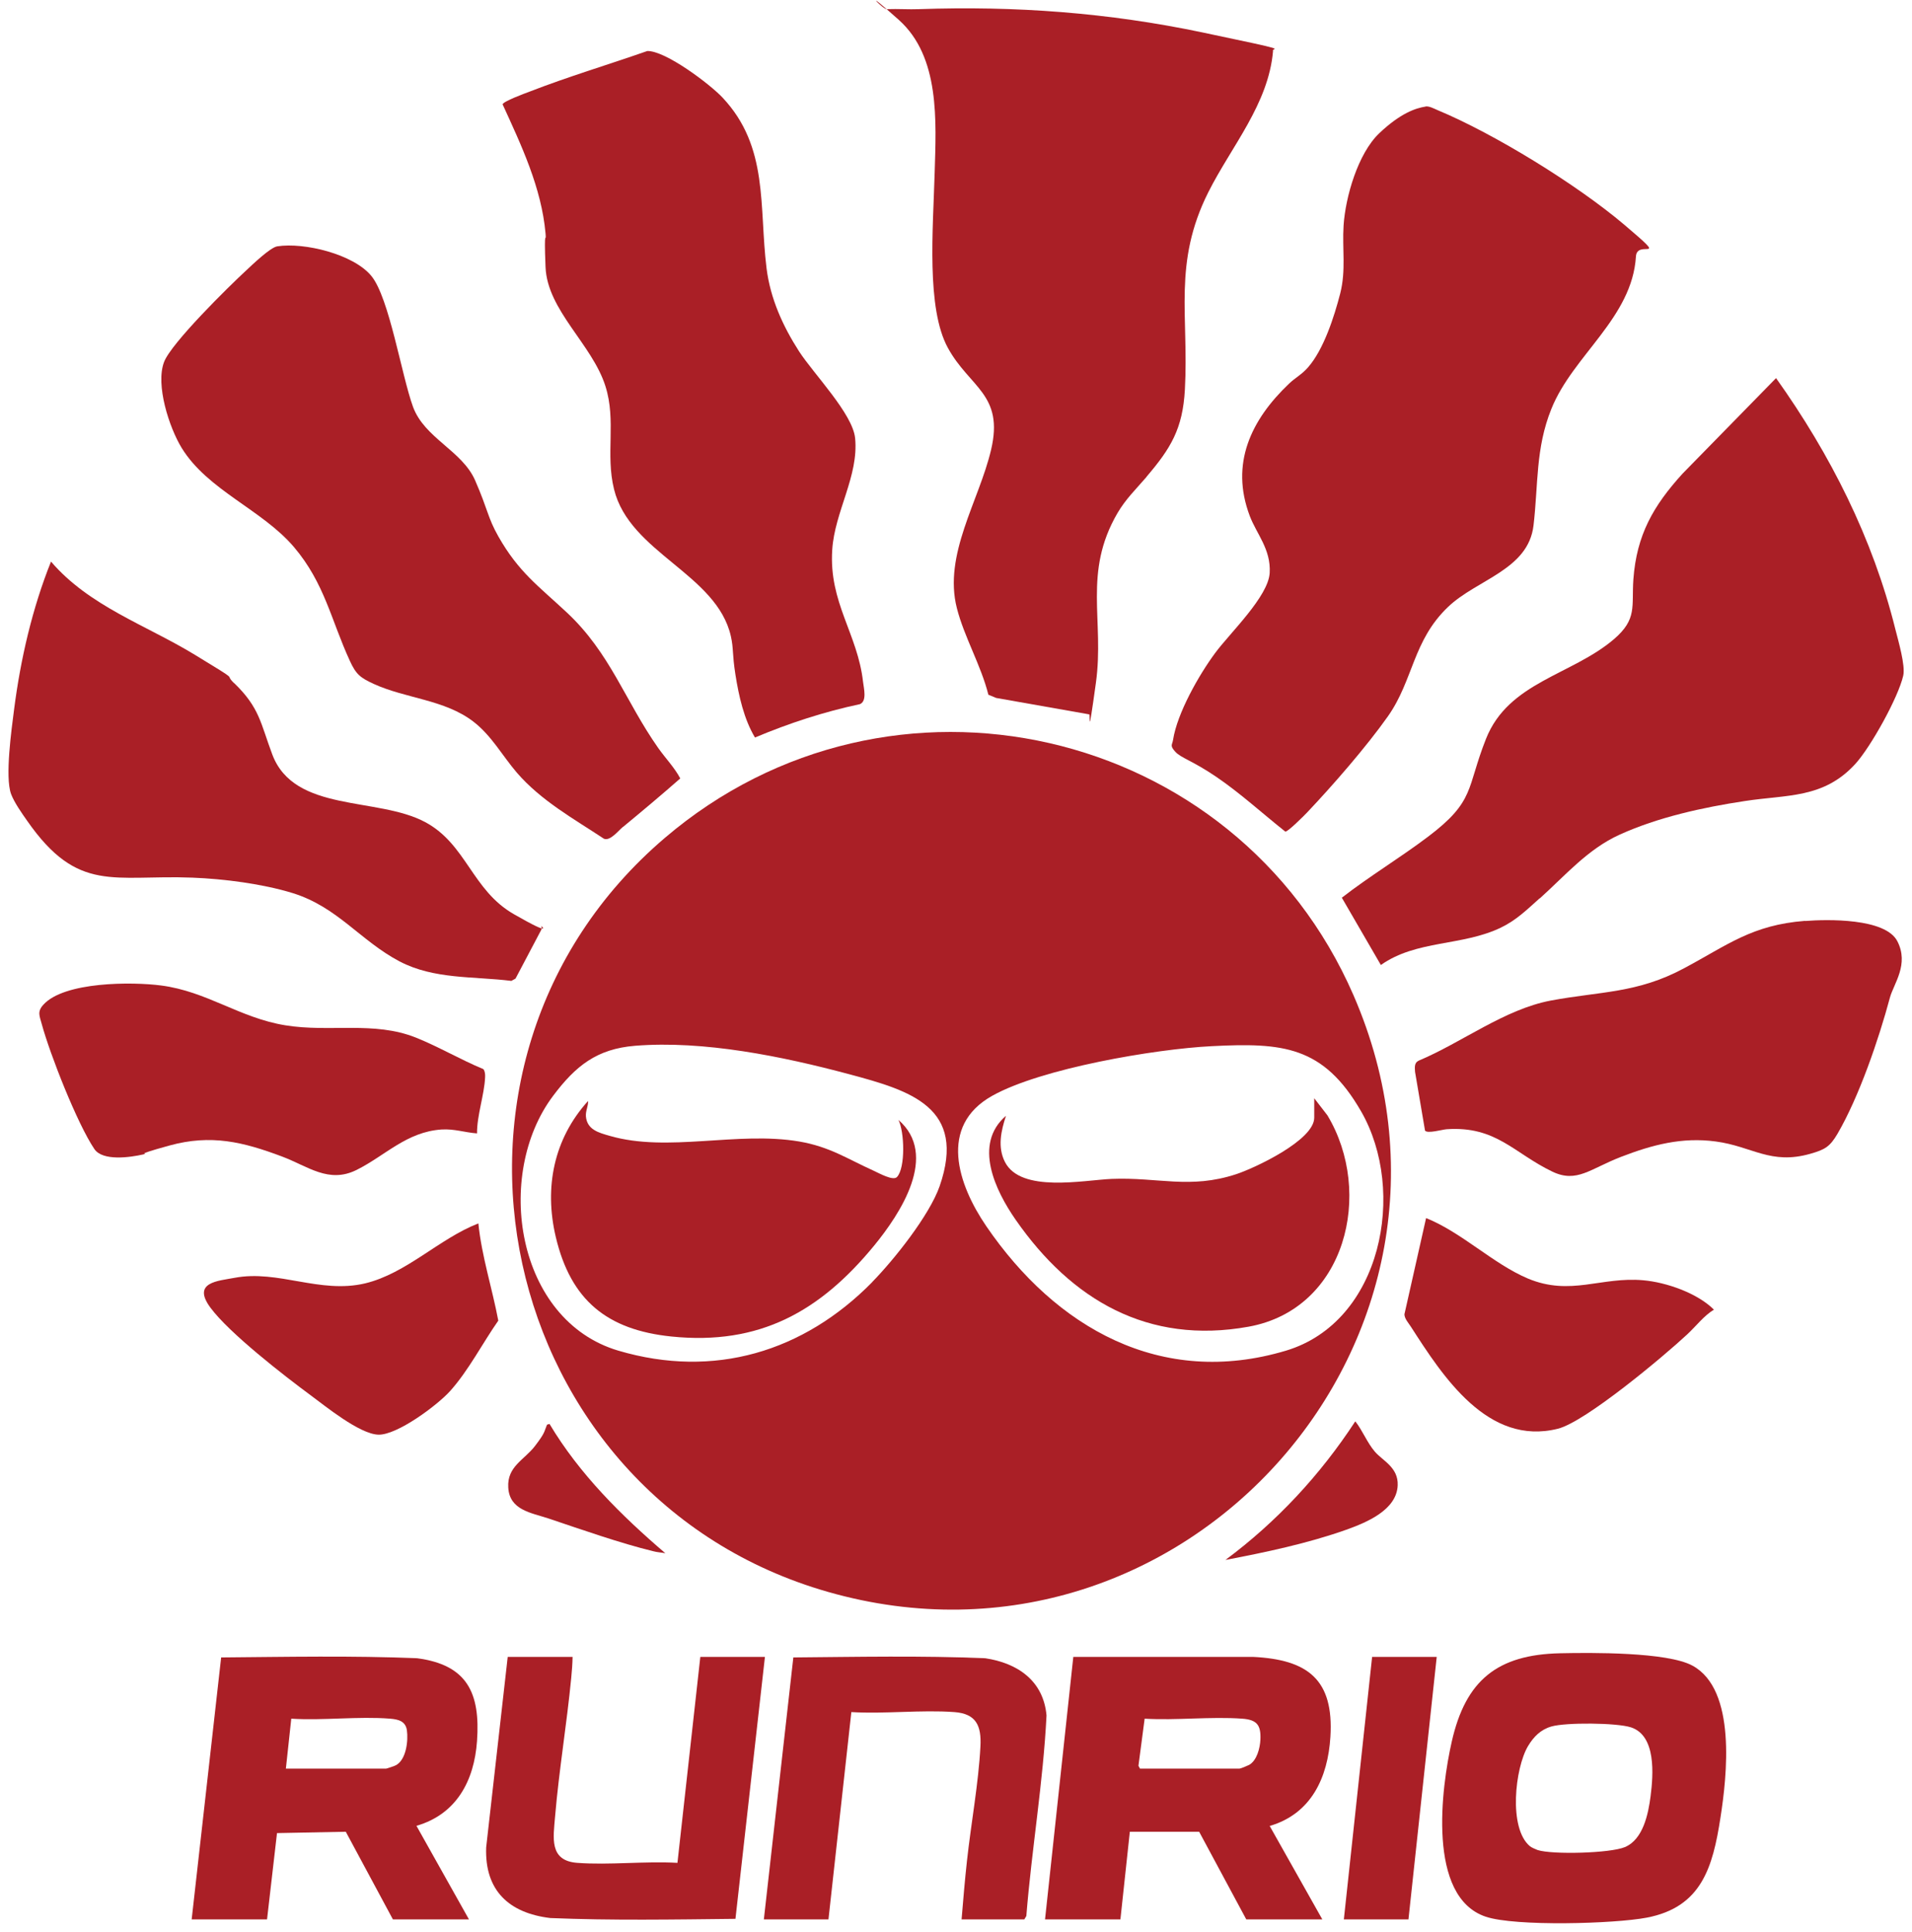 <?xml version="1.0" encoding="UTF-8"?>
<svg id="Layer_1" xmlns="http://www.w3.org/2000/svg" version="1.1" viewBox="0 0 1420.5 1435.2">
  <!-- Generator: Adobe Illustrator 29.0.1, SVG Export Plug-In . SVG Version: 2.1.0 Build 192)  -->
  <defs>
    <style>
      .st0 {
        fill: #aa1f26;
      }
    </style>
  </defs>
  <path class="st0" d="M493.9,622.5c167.2-142.7,424.1-84.1,511.6,116.7,110.5,253.7-125.1,519.3-390.4,443.4-247.4-70.8-317.7-392.4-121.2-560.1ZM647.9,952.5c16.3-16.6,42.6-49.6,50.2-71.3,20.3-58.6-21.7-71-67.3-83.2-49.4-13.2-107.9-25.2-158.9-21.1-28.5,2.3-44.2,14.9-60.9,37.1-44.2,58.6-27.7,166.9,48.4,189.4,71.1,21,137.6.9,188.6-50.9ZM900.2,777.2c-42.1,2.1-126.8,16.5-163.1,36.9-40.1,22.5-25.5,65.9-4.3,96.9,51.5,75.3,129.7,120.2,222.6,92.4,71.3-21.4,89.9-118.6,55.8-177.8-28-48.6-58.2-51.1-111-48.4Z"/>
  <path class="st0" d="M1059.1,79.1c2.7-.4,6.3,1.6,8.9,2.7,42.3,17.6,103.8,55.5,138.8,85.2s9.4,10.2,8.6,23.5c-2.8,45.7-46.8,73.4-62.8,113.2-11.9,29.4-9.7,56.4-13.3,86.7-3.9,33-42.1,40-63.5,60.5-26.3,25.1-25.7,54.4-44.7,81.3-15.8,22.4-41.3,51.7-60.3,71.7-2.1,2.2-14.1,14.2-15.9,13.9-16.9-13.4-33.5-28.6-51.3-40.7s-26.1-13.9-30.4-18.6-2.3-5-1.7-8.8c3.1-20,19.3-48.4,31.3-64.6,11-14.9,39.5-41.9,40.5-59.5s-9.8-29-14.8-42.3c-14.7-38.8.9-71.4,29.2-98.3,4.5-4.3,9.6-6.9,14-12,11.7-13.2,19.6-37.9,24-55,4.4-17.2,1.4-33.2,2.5-50.5,1.4-21.3,10.7-53.5,26.5-68.5s27.2-18.7,34.3-19.8Z"/>
  <path class="st0" d="M851.8,354.3c-7.9,9.2-15.3,16.2-21.6,26.9-25.8,44.3-9.6,79.6-16,126s-4,22.8-5,23.5l-69.1-12.2-5.8-2.4c-5.4-21.7-18-43-23.4-64.3-10.2-39.8,16.5-79.7,25.4-117.6,9.8-41.3-16-46.3-32.1-75.8s-11-87.8-9.8-130.1c1.1-38.3,4.1-86-26.6-113.5s-10.5-6.3-8.5-8c7.8-.3,15.7.3,23.5,0,71.5-2.5,140.6,2.6,210.6,17.3s50.7,11,52.4,13.7c-3.3,39.4-30.9,70.8-48.1,105-26.4,52.7-14.4,91.6-17.4,146.6-1.6,29.2-10.5,43.7-28.6,64.9Z"/>
  <path class="st0" d="M1143.8,667.4c-9.3,8.3-17.1,16.1-28.7,21.7-28.8,13.9-62.8,9.1-89.2,27.8l-29-50c20.6-16,43.1-29.5,63.9-45.2,35.4-26.7,28.5-35.7,43.2-72.8,16.7-42.2,63.7-47.3,95-74,17.5-15,13.1-24.2,14.5-44.5,2.4-33,14.8-54.6,36.5-78.5l69.5-71c40.3,56.6,71.9,119,88.7,186.8,2.1,8.3,7.5,26.7,5.8,34.2-3.7,16.3-24.1,52.9-35.5,65.5-23.7,26-50.6,22.8-82.3,27.7-31,4.7-64.4,12-93,25-23.6,10.7-40.3,30.3-59.2,47.3Z"/>
  <path class="st0" d="M536.8,72.5c34.5,36.7,27,80.8,32.7,126.8,2.8,22.5,12.1,43,24.2,61.8,10.9,16.8,39.8,46.3,41.6,64.4,2.8,28.1-15.2,54.6-17,82.9-2.6,39.3,18.9,62.4,22.9,98.2.6,5,3,14.2-2.3,16.5-26.8,5.7-52.8,14.2-78,24.8-8.2-13.7-12-30.8-14.5-46.6s-1.3-19.2-3.4-28.6c-10.5-46.4-75.2-61.9-86.8-109.2-6.5-26.2,1.8-50.8-6.4-76.6-9.8-31.1-43.2-56.3-44.5-88.5s.7-16.3,0-25c-3-33.9-18-65.5-31.9-95.9.5-2.2,16.7-8.2,19.7-9.3,28.8-11.2,58.6-20.1,87.8-30.3,13.5-.3,46.4,24.5,55.9,34.6Z"/>
  <path class="st0" d="M462.8,614.3c-3.5,2.9-9.5,10.7-14.1,8.8-22.7-15-46.8-28.3-64.8-49.2-10.7-12.5-18.7-27.4-32.2-37.8-21.3-16.4-50.1-17.1-74-28-10-4.6-13.2-7.1-17.8-17.2-14-30.4-18.7-57.6-41.5-84.5-23.8-27.9-64-42.1-83.4-73.6-9.3-15.2-19.6-46.9-13.1-63.9,5.4-14.1,48-56,61-68,4.5-4.2,17.9-17.1,23.1-17.9,20-3.1,56.6,5.8,69.9,22s22.4,73.7,30.9,97.1,36.5,32.6,46.2,54.8,9.2,27.4,17.3,41.7c15,26.4,29.6,36.6,50.7,56.3,32.4,30.2,43.4,65.8,68.1,100.9,5.3,7.5,12.1,14.5,16.3,22.5-13.9,12.2-28.2,24.2-42.5,36Z"/>
  <path class="st0" d="M173.9,507.4c19.1,18.4,19.7,30,28.4,53.1,16.4,43.5,78.2,31.2,113.7,50.3,30.5,16.4,34.7,50.5,65.7,68.3s19.6,7.9,20.3,8.8.5,2.1,0,3.1l-19,36-3.1,1.7c-28.2-3.5-57.3-1-83.1-14.5-29.3-15.5-45.9-40.3-79.3-50.7-22.3-6.9-51.2-10.6-74.5-11.5-58.6-2.3-85,12-122.8-42.2-4-5.7-9.6-13.6-12-20-4.6-12.7.4-48.1,2.3-63,4.8-37.3,13.5-74.9,27.4-109.6,28.3,33.1,70.5,47.1,106.8,69.2s20.6,12.8,29.3,21.2Z"/>
  <path class="st0" d="M1341.2,684.2c16.4-1.3,59.5-2.2,68.4,15s-2.7,31.6-5.5,41.9c-8.3,31-22.9,73.6-38.9,101.1-5.7,9.7-9.3,11.8-20.1,14.9-29.7,8.5-43.3-5.5-70.4-9.1-25.1-3.4-47.2,2.5-70.3,11.4s-32.9,19.7-51.1,11c-28.6-13.7-41.7-34-78.5-31.5-3.2.2-14.4,3.5-16.1,1l-7.4-43.6c-.2-3.2-.7-6.7,2.6-8.3,32.2-13.5,63.8-38.2,98.3-44.7,37-6.9,64.2-5.3,99-24,32.4-17.3,50.3-32.1,89.8-35.2Z"/>
  <path class="st0" d="M359.1,794.2c1.3,1.8,1.4,4,1.3,6.2-.6,13-6.1,28.2-6,41.6-9.3-.7-16.8-3.5-26.4-2.9-26,1.8-41.6,19.3-63,30-20.8,10.4-36.2-2.7-55.4-9.9-29-10.9-52.8-16.7-83.7-8.2s-12.8,5.1-19.4,6.6c-9.7,2.2-30.2,5.2-36.4-4-12.7-18.8-33-70.4-39.1-92.9-1.6-6-3.5-9.1,1.2-14.3,15.6-17.2,65.9-17.1,87.4-14.3,34.2,4.4,58.4,24.1,92.4,29.6,33.1,5.4,65.7-3.3,96.9,9.1,17,6.8,33.2,16.4,50.1,23.4Z"/>
  <path class="st0" d="M1159.2,1228.2c22.8-.5,79.5-1,98.2,9.2,32.9,17.8,25.6,82.2,20.8,112.9-5.7,37-14.1,66.5-54.7,74.3-23.9,4.6-97.8,6.7-119.7-.7-43.8-14.7-33-95.9-25.2-130.2,10.3-45.4,33.8-64.5,80.5-65.5ZM1136.7,1371.6c.9.8,4.5,2.4,5.7,2.8,11.1,3.5,53.8,2.4,64.8-2.2,13.6-5.7,17.4-24.7,19.1-37.9,2-15.8,4.3-45-14.7-51.1-10.8-3.4-48.2-3.7-59-.6-8,2.3-13.2,7.6-17.4,14.6-9.6,16.2-14.7,61,1.5,74.4Z"/>
  <path class="st0" d="M142.4,1425.9l21.9-194.6c48.4-.4,97.2-1.4,145.6.6,37.3,4.9,47,25.9,44.5,61.5-2.1,29.6-15.3,54.4-45,63l39,69.5h-56.5l-35-65.1-51.1,1-7.4,64.1h-56ZM212.4,1313.9h74.5c.4,0,6.7-2.1,7.4-2.6,7.5-4.2,9.1-18.1,8-25.9-1-6.8-6.4-8.1-12.4-8.6-23.6-1.9-49.7,1.5-73.5,0l-4,37Z"/>
  <path class="st0" d="M776.4,1425.9l21-195h133.6c40.5,2,60.1,16.7,57.4,59.5-1.9,30.3-14.3,57.1-45.1,66.1l39.1,69.4h-56.5l-35-65.1h-51.5c0,0-7,65.1-7,65.1h-56ZM846.9,1313.9h74c.8,0,6.1-2.2,7.2-2.8,5.7-3.3,8-12.4,8.3-18.7.5-10.9-2.6-14.8-13.5-15.6-23.4-1.7-48.9,1.4-72.5,0l-4.6,35,1.1,2Z"/>
  <path class="st0" d="M425.4,1230.9c-.1,5.1-.5,10.4-1,15.5-3.3,34.3-9.1,68.7-12,103-1.3,15.8-4.6,32.9,16.4,34.5,24,1.8,50.3-1.4,74.5,0l17-153h48l-21.9,194.6c-45.7.5-91.8,1.3-137.6-.6-30.7-3.7-48.8-20.5-47.6-52.5l16-141.5h48Z"/>
  <path class="st0" d="M714.4,1425.9c1.2-14.5,2.4-29,4-43.5,3-27.6,8.6-57.7,10-85,.8-15.2-3-24.3-19.4-25.5-24.7-1.8-51.6,1.5-76.5,0l-17,154h-48l21.9-194.6c47.4-.4,95.2-1.4,142.6.6,24,3.6,43.2,16.7,45.5,42.5-2.5,49.8-11,99.2-15,149l-1.5,2.5h-46.5Z"/>
  <path class="st0" d="M1273.4,972.9c-7.5,4.5-13.4,12.4-20,18.5-17.4,16.2-75.5,64.9-96,70-52,13-85.4-38.8-109.2-75.8-1.8-2.8-4.7-5.9-4.8-9.2l16.1-71.5c26.6,10.7,49.8,34,75.6,44.9,31.8,13.3,54.3-1.5,85.7,1.3,17.2,1.5,40.4,9.6,52.6,21.9Z"/>
  <path class="st0" d="M355.4,908.9c2.5,24.6,10.3,48.2,14.8,72.2-11.7,16.7-22.2,37.2-35.8,52.3-9.3,10.4-39.4,32.9-53.4,32.4s-39.4-21.3-50-29.1c-19.9-14.7-60.7-46.3-74.7-65.3s6-19.8,17.9-22.1c32.6-6.2,63.4,12.1,97.1,4.1,30.7-7.4,55-33.2,84-44.5Z"/>
  <polygon class="st0" points="1067.4 1230.9 1046.4 1425.9 998.4 1425.9 1019.4 1230.9 1067.4 1230.9"/>
  <path class="st0" d="M910.4,1158.9c38.1-28.3,70.5-63.2,96.5-103,5.5,7,8.7,15.7,14.5,22.5s17.5,11.6,17,25c-.7,18.5-23.4,27.7-38.1,33-28.8,10.2-60,16.8-90,22.5Z"/>
  <path class="st0" d="M408.3,1057.9c22.2,37.2,53.3,68,86,96-3-.6-6.1-.7-9-1.5-24.3-5.9-53.6-16.2-77.7-24.3-13-4.3-29.1-6.2-30-23.1-.9-15.6,11.9-20.4,19.8-30.7s6.7-10.5,9-15.9l2-.6Z"/>
  <path class="st0" d="M976.4,815.9l9.8,12.7c34.5,57.4,13.9,143.9-58.6,157-74.7,13.5-131.6-19.9-173-79.4-15.1-21.7-31.8-56.2-7.2-77.3-3.7,11.2-6.4,23.3-.8,34.3,11.8,23.2,58.4,13.5,79.3,12.6,34.4-1.4,58.1,7.8,92.5-3.5,13.7-4.5,58-25.2,58-42v-14.5Z"/>
  <path class="st0" d="M667.4,831.9c30.3,26.1,1.5,69.7-18,93.5-40.1,48.8-85.1,74.2-150.5,67.5-47.9-4.9-74.9-27-86-74-8.7-36.8-1.5-72.8,24-101,.2,4-1.9,7.1-1.6,11.5.9,9.9,9.6,12.1,17.6,14.4,43.3,12.6,94.7-3.6,140.8,4.2,22.7,3.9,35.4,12.7,55.3,21.7,3.8,1.7,14.5,7.8,17.4,4.7,6.4-6.8,5.6-33.9,1-42.6Z"/>
</svg>